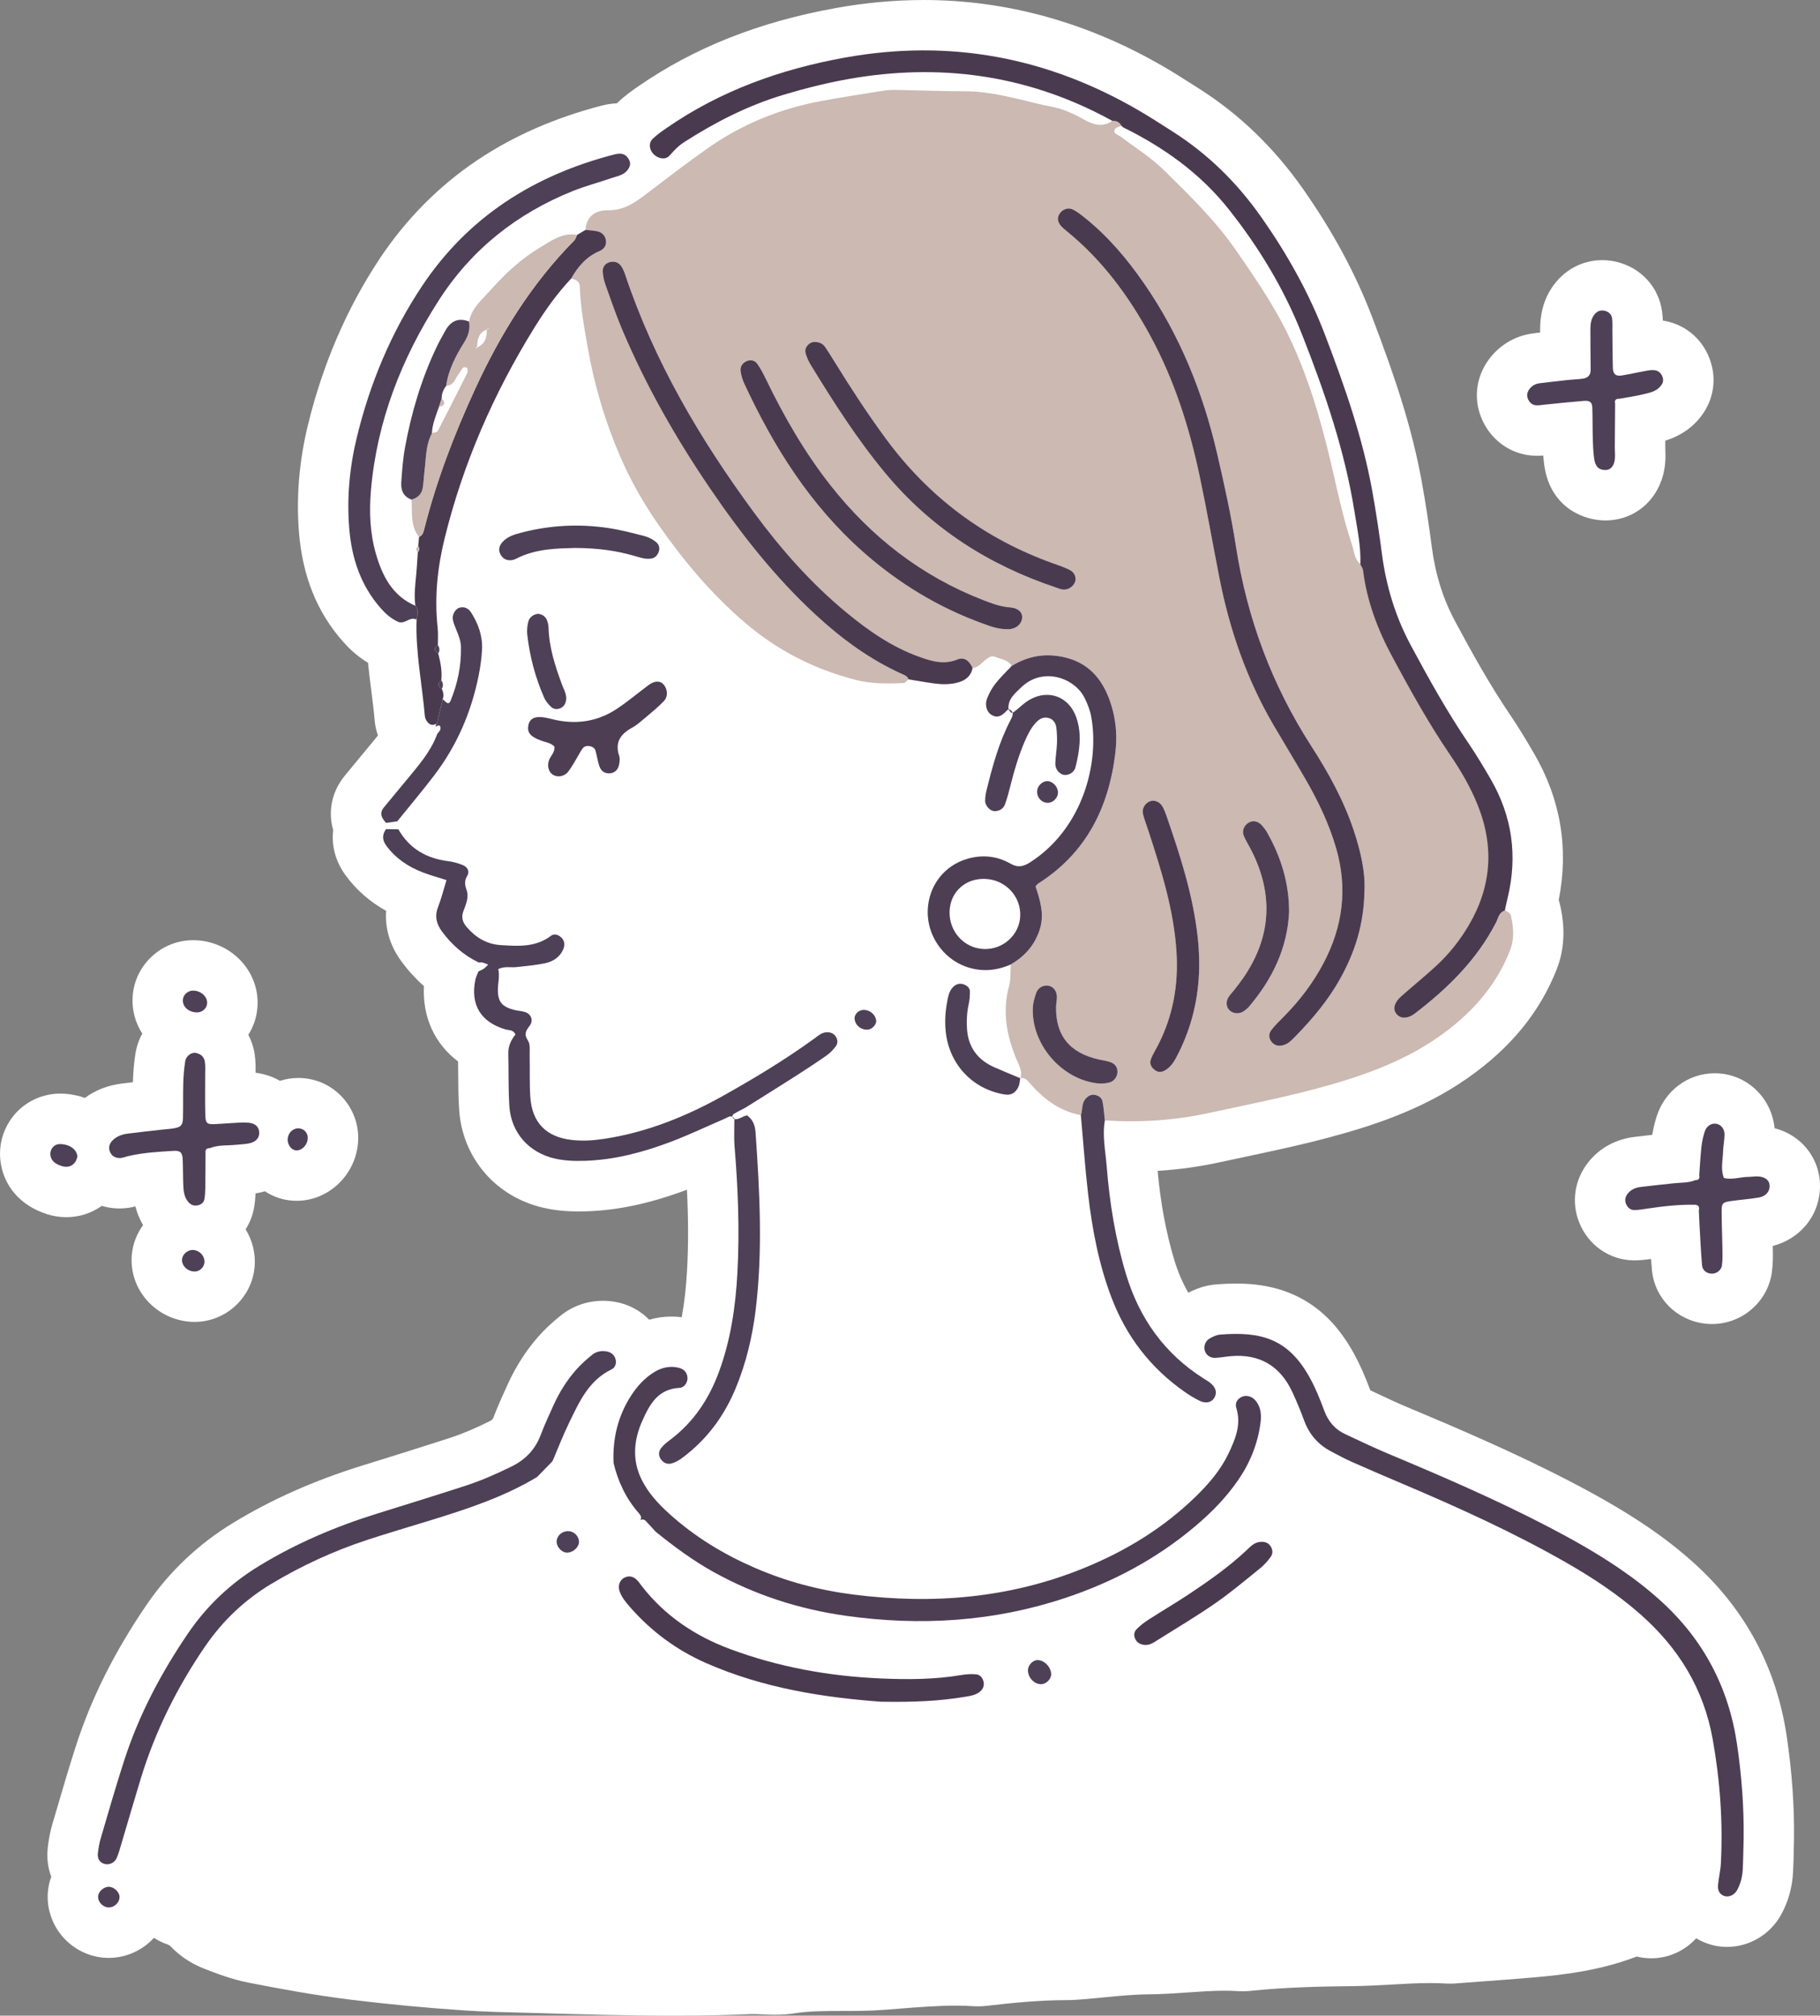 <?xml version="1.0" encoding="UTF-8"?><svg id="_レイヤー_2" xmlns="http://www.w3.org/2000/svg" viewBox="0 0 267.049 295.736"><rect x="0" y="0" width="267.049" height="295.736" fill="#808080" stroke="none"/><defs><style>.cls-1{fill:#4a3a4f;}.cls-2{fill:#fff;}.cls-3{fill:#4e4056;}.cls-4{fill:#cbb9b2;}.cls-5{fill:#4d3e54;}</style></defs><g id="image"><path class="cls-2" d="M50.33,94.13c.465.528,1.711,1.941,3.669,3.115.138,1.384.31,2.73.474,4.046.197,1.539.382,2.994.503,4.423.067.805.247,1.535.482,2.189-.302.381-.629.776-.956,1.174-.151.18-.298.361-.449.541-.482.591-.99,1.195-1.48,1.786l-.008.013c-.65.78-1.325,1.589-1.992,2.411-1.891,2.327-2.482,5.224-1.681,7.958-.277,2.298.335,4.595,1.782,6.591,1.56,2.151,3.564,3.916,5.987,5.262-.193,2.6.579,5.17,2.281,7.472.981,1.325,2.075,2.52,3.262,3.568-.117,2.226.264,4.356,1.124,6.252.859,1.891,2.184,3.526,3.887,4.809.008.608.012,1.233.017,1.878.008,1.669.017,3.392.138,5.199.235,3.484,1.535,6.688,3.753,9.262,2.214,2.566,5.195,4.335,8.621,5.124,1.589.365,3.22.537,5.14.537.394,0,.801-.008,1.237-.021,4.62-.151,9.291-1.161,14.675-3.166.21,4.252.218,8.038.025,11.665-.138,2.595-.398,4.927-.793,7.04-.499-.063-.998-.096-1.497-.096-1.115,0-2.21.155-3.275.465-1.296-1.337-3.006-2.264-4.939-2.612-.608-.109-1.229-.164-1.841-.164-2.306,0-4.466.759-6.247,2.197-1.308,1.057-2.34,2.025-3.245,3.057-1.774,2.017-3.279,4.352-4.465,6.948l-.084.189c-.683,1.488-1.388,3.031-2.021,4.704-.088.231-.134.356-.608.591-2.239,1.107-4.096,1.883-5.841,2.449-4.063,1.317-8.226,2.612-12.252,3.866l-.558.172c-7.09,2.206-13.296,4.96-18.981,8.428-5.09,3.103-9.363,7.157-12.696,12.046-4.662,6.839-8.029,13.556-10.293,20.524-1.011,3.115-1.933,6.264-2.826,9.312-.222.759-.444,1.522-.671,2.281-.31,1.044-.524,2.134-.675,3.438-.176,1.497,0,2.964.507,4.298-.235.641-.394,1.308-.47,1.983-.277,2.449.507,4.935,2.147,6.822,1.652,1.904,4.033,3.036,6.533,3.103h.239c2.486,0,4.893-1.065,6.595-2.918.004-.004.008-.013.017-.017.62.39,1.291.713,2,.965.205.071.335.147.558.382,1.614,1.694,3.505,2.654,4.813,3.166,1.778.692,3.988,1.556,6.457,2.042,4.403.868,9.639,1.845,15.094,2.516,5.497.675,11.124,1.208,16.725,1.577,2.906.193,5.786.264,8.579.331.881.021,1.765.042,2.654.071,5.887.172,12.558.365,19.199.365,4.18,0,7.971-.075,11.589-.231.084,0,.18-.004.289-.004.356,0,.788.021,1.25.042.579.025,1.233.059,1.929.059,1.036,0,1.971-.067,2.855-.21,2.147-.344,4.516-.348,7.036-.348,1.975,0,4.017-.004,6.159-.168.696-.05,1.392-.109,2.101-.164,2.78-.222,5.652-.449,8.34-.449.948,0,1.815.025,2.658.084.214.013.432.021.646.021.432,0,.859-.025,1.338-.084,3.505-.411,7.623-.83,11.602-.83h.038c.834,0,1.61-.059,2.18-.105,1.136-.088,2.252-.197,3.346-.302,2.243-.218,4.356-.424,6.373-.44,2.059-.017,4.033-.155,5.941-.285,1.866-.13,3.631-.252,5.325-.252.709,0,1.35.021,1.962.063.226.017.457.025.688.025.491,0,.901-.034,1.237-.071,5.187-.532,10.348-.641,14.713-.683,2.034-.017,4.013-.13,5.933-.235,1.983-.113,3.853-.218,5.677-.218.843,0,1.602.021,2.331.067.185.013.373.017.562.017.247,0,.503-.008.784-.029,1.145-.088,2.289-.172,3.438-.256,2.671-.197,5.43-.398,8.176-.637,4.574-.402,9.497-1.027,14.495-2.868l.159-.059c.101-.038.222-.084.344-.126.7.172,1.413.256,2.13.256,2.583,0,4.931-1.115,6.604-2.939.449.273.927.507,1.434.7.989.377,2.025.566,3.09.566,3.258,0,6.285-1.79,7.899-4.671,1.069-1.912,1.673-4.038,1.786-6.323.059-1.153.084-2.277.105-3.367.008-.436.017-.876.029-1.312v-.096c.063-4.834-.277-9.727-1.04-14.964-1.48-10.151-6.067-18.755-13.631-25.581-2.084-1.883-4.407-3.69-6.893-5.379-3.12-2.113-6.616-4.168-11.006-6.457-8.214-4.285-16.839-7.967-24.281-11.086-1.363-.57-2.73-1.212-4.176-1.891-.377-.176-.755-.356-1.136-.532-.797-2.134-1.535-3.795-2.373-5.329-1.929-3.53-4.26-6.08-7.124-7.79-2.868-1.715-6.21-2.549-10.206-2.549-.927,0-1.895.042-2.96.13-1.686.138-3.065.713-4.042,1.216-.851-1.455-1.543-3.069-2.084-4.881-1.182-3.941-1.979-8.201-2.423-12.994,3.107-.197,6.176-.62,9.161-1.275,1.296-.281,2.654-.57,3.858-.826,3.853-.818,7.837-1.664,11.79-2.713,6.432-1.702,13.912-4.075,20.625-8.763,6.331-4.424,10.633-9.665,13.14-16.033,1.631-4.134.78-8.042.499-9.325-.059-.273-.134-.545-.218-.809,1.493-7.551.285-14.763-3.597-21.455-1.053-1.807-2.201-3.744-3.497-5.652-3.006-4.424-5.673-9.233-8.105-13.765-1.778-3.317-2.897-6.881-3.421-10.901-.449-3.442-.931-6.583-1.476-9.593-1.447-7.996-3.95-15.417-7.258-24.101-2.449-6.428-5.778-12.595-10.168-18.86-4.218-6.017-9.333-10.956-15.212-14.684-.294-.189-.906-.579-.906-.579-1.363-.868-2.771-1.765-4.256-2.633-11.178-6.516-23.048-9.82-35.287-9.82-4.218,0-8.549.394-12.872,1.174-11.296,2.038-20.801,5.811-29.061,11.53-.797.553-1.887,1.308-2.943,2.323-.046.042-.088.084-.13.13-.738.029-1.48.143-2.218.331-6.83,1.765-12.973,4.457-18.256,8-5.648,3.786-10.465,8.646-14.315,14.432-4.801,7.22-8.348,15.426-10.537,24.386-1.296,5.304-1.744,10.608-1.329,15.765.52,6.461,2.629,11.715,6.457,16.059h.004Z"/><path class="cls-2" d="M224.687,66.83c.289.025.587.042.885.042.315,0,.608-.017.868-.038.038.457.084.927.151,1.409.776,5.686,5.057,7.916,8.491,8.101.159.008.319.013.474.013,4.746,0,8.445-3.618,8.788-8.604.05-.725.025-1.358.008-1.782,0-.101-.008-.252-.008-.302,0-.34,0-.679.004-1.019,1.442-.449,3.363-1.308,4.964-3.212,1.841-2.184,2.528-4.985,1.883-7.673-.792-3.296-3.174-5.748-6.381-6.566-.273-.071-.549-.126-.83-.172-.013-.403-.042-.847-.109-1.325-.474-3.551-3.078-6.407-6.629-7.275-.709-.172-1.434-.26-2.147-.26-2.99,0-5.686,1.476-7.401,4.046-1.715,2.57-1.715,5.258-1.715,6.268v.306c-.348.042-.692.084-1.027.126-2.382.302-4.545,1.48-6.101,3.321-2.168,2.57-2.742,5.924-1.539,8.977,1.249,3.166,4.08,5.321,7.375,5.623l-.004-.004Z"/><path class="cls-2" d="M243.06,163.87c-.273.876-.482,1.757-.625,2.633-.822.092-1.648.189-2.478.285-2.843.331-5.228,1.618-6.897,3.719-2.013,2.537-2.524,5.815-1.371,8.78,1.316,3.375,4.453,5.585,7.987,5.631h.155c.956,0,1.786-.113,2.428-.21.038.512.075,1.027.122,1.547.36,4.159,3.547,7.421,7.744,7.937.352.042.713.067,1.069.067,4.444,0,8.226-3.287,8.801-7.652.172-1.296.151-2.453.134-3.379,0,0-.004-.369-.008-.424,1.916-.495,3.618-1.551,4.851-3.023,1.421-1.694,2.155-3.866,2.071-6.105-.096-2.658-1.375-5.086-3.51-6.658-.931-.688-1.996-1.191-3.145-1.488-.398-4.088-3.493-7.426-7.593-7.983-.394-.055-.801-.08-1.199-.08-3.92,0-7.35,2.574-8.541,6.407l.004-.004Z"/><path class="cls-2" d="M6.833,178.126c.952.302,1.929.457,2.893.457,1.912,0,3.711-.587,5.203-1.66.746.222,1.53.352,2.34.377.096,0,.189.004.285.004.935,0,1.74-.155,2.315-.302.214.843.562,1.79,1.124,2.742-.91,1.254-1.493,2.73-1.644,4.289-.235,2.449.541,4.834,2.18,6.717,1.669,1.916,4.092,3.082,6.65,3.191.126.004.252.008.373.008h0c4.579,0,8.449-3.577,8.813-8.143.151-1.908-.327-3.815-1.329-5.442.616-.952,1.044-2.029,1.245-3.195.113-.658.18-1.329.214-2.08.138-.021.281-.046.428-.075.323-.063.637-.138.943-.231.91.6,1.929,1.023,3.002,1.233.545.109,1.103.163,1.665.163,4.646,0,8.6-3.732,8.998-8.495.403-4.822-3.182-9.082-7.987-9.493-.252-.021-.512-.033-.763-.033-.931,0-1.841.143-2.709.419-1.065-.616-2.277-1.019-3.572-1.187v-.088c.008-.629.025-1.572-.134-2.65-.151-1.002-.47-1.958-.927-2.83.784-1.237,1.258-2.667,1.346-4.189.143-2.478-.734-4.855-2.47-6.696-1.795-1.904-4.34-2.994-6.977-2.994h-.075c-4.621.034-8.486,3.652-8.797,8.235-.134,1.958.365,3.853,1.413,5.472-.503.91-.847,1.908-1.011,2.96-.201,1.296-.323,2.679-.365,4.117v.05c-.549.063-1.103.13-1.656.201-2.038.26-3.87.977-5.392,2.105-.394-.143-.797-.26-1.207-.352-.843-.189-1.623-.281-2.39-.281-3.015,0-5.786,1.493-7.417,3.996-1.086,1.665-1.585,3.656-1.405,5.61.348,3.803,2.893,6.818,6.809,8.059l-.012.008Z"/><path class="cls-4" d="M220.808,133.589c.432.134.809.39.906.826.369,1.69.507,3.371-.155,5.044-2.117,5.375-5.832,9.426-10.495,12.683-5.539,3.866-11.849,5.975-18.281,7.677-5.061,1.342-10.214,2.344-15.333,3.463-5.052,1.103-10.168,1.438-15.329,1.103-.109-.931-.159-1.874-.344-2.792-.109-.537-.579-.868-1.132-.964-.574-.101-1.01.184-1.367.595-.6.688-.407,1.606-.671,2.39-3.044-.562-5.379-2.293-7.375-4.545-.432-.486-.771-1.011-1.526-.897l.021.025c.34-1.015-.193-1.849-.558-2.725-1.455-3.493-2.138-7.048-1.107-10.818.273-.998.176-2.101.252-3.153,2.008-1.178,3.463-2.763,4.226-5.044.772-2.302.063-4.411-.587-6.415.21-.239.264-.34.352-.394,7.099-4.474,10.415-11.203,11.367-19.279.331-2.805-.017-5.61-1.078-8.235-1.342-3.312-3.694-5.384-7.413-5.891-2.499-.344-4.663.205-6.742,1.463-.549-.931-1.585-.989-2.449-1.342-.419-.172-.822.033-1.182.289-.679.486-1.174,1.254-2.096,1.359-.449-.969-1.132-1.694-2.256-1.241-1.979.797-3.811.231-5.631-.423-3.992-1.438-7.417-3.832-10.658-6.512-5.161-4.264-9.556-9.254-13.514-14.625-7.929-10.767-14.658-22.193-18.927-34.952-.134-.403-.306-.805-.537-1.157-.39-.608-1.011-.809-1.681-.646-.7.172-1.103.7-1.057,1.417.042.633.168,1.279.377,1.874.793,2.222,1.556,4.457,2.474,6.629,3.484,8.231,7.891,15.962,12.918,23.338,4.545,6.662,9.505,12.994,15.459,18.486,3.807,3.514,7.937,6.558,12.688,8.696.394.176.797.31.935.78-.247.189-.486.533-.738.541-2.356.101-4.709.13-7.027-.47-6.122-1.585-11.568-4.365-16.39-8.528-4.839-4.172-8.876-8.989-12.503-14.193-2.214-3.178-4.122-6.528-5.656-10.084-2.218-5.136-3.795-10.47-4.755-15.979-.516-2.948-1.061-5.899-1.153-8.906-.025-.813-.616-1.044-1.279-1.182.99-1.765,2.247-3.245,4.18-4.05.612-.256,1.019-.78.935-1.484-.097-.826-.629-1.304-1.438-1.442-.516-.088-1.036-.117-1.555-.176.08-2.076,1.623-2.897,3.229-2.872,2.243.034,3.824-.981,5.451-2.218,3.061-2.331,6.109-4.688,9.258-6.897,5.061-3.556,10.688-5.828,16.771-6.939,3.044-.553,6.101-1.04,9.157-1.514.734-.113,1.497-.096,2.243-.08,3.212.059,6.428.185,9.639.189,2.595,0,5.103.528,7.602,1.099,1.66.377,3.287.851,4.973,1.153,1.673.302,3.241,1.019,4.755,1.87,1.3.734,2.746,1.271,4.206.218.587,0,1.082.164,1.35.742-.428.21-1.103.247-1.015.885.034.26.57.453.881.679,2.126,1.618,4.444,3.04,6.331,4.901,3.736,3.69,7.535,7.35,10.549,11.702,2.683,3.878,5.359,7.753,7.468,11.996,3.124,6.289,5.044,12.973,6.629,19.765.901,3.857,1.711,7.74,2.973,11.501.331.99.352,2.143,1.258,2.893.134.285.356.562.394.864.566,4.532,2.143,8.709,4.298,12.713,2.646,4.914,5.337,9.79,8.491,14.403,1.577,2.306,2.977,4.713,4.025,7.317,2.449,6.076,2.042,11.95-1.266,17.602-1.308,2.235-2.906,4.256-4.809,6.008-1.656,1.522-3.405,2.944-5.09,4.432-1.023.901-1.291,1.795-.83,2.499.553.851,1.677.918,2.826.042,4.809-3.685,9.073-7.862,11.883-13.337.323-.633.415-1.48,1.279-1.736l-.021-.013ZM200.208,130.789c.163-2.721-.533-5.849-1.56-8.931-1.472-4.419-3.707-8.47-6.21-12.352-5.794-8.99-9.434-18.746-11.078-29.312-.709-4.558-1.707-9.073-2.746-13.572-2.075-8.973-5.467-17.405-10.73-25.023-2.516-3.644-5.354-6.994-8.839-9.757-.503-.398-1.019-.792-1.581-1.09-.688-.369-1.535-.08-1.971.579-.415.629-.298,1.233.155,1.769.277.323.612.6.943.868,5.162,4.214,9.019,9.455,12.185,15.27,3.522,6.478,5.732,13.417,7.249,20.591,1.044,4.935,1.912,9.908,2.885,14.86,1.501,7.648,4,14.931,7.95,21.677,1.572,2.688,3.199,5.346,4.755,8.046,1.828,3.17,3.396,6.453,4.428,9.992,1.715,5.883,1.01,11.472-1.807,16.843-1.56,2.973-3.572,5.614-5.941,7.987-.604.608-1.22,1.212-1.744,1.887-.432.558-.415,1.203.067,1.774.478.562,1.086.629,1.753.428.755-.226,1.262-.814,1.782-1.346,2.482-2.549,4.759-5.266,6.495-8.386,2.117-3.803,3.467-7.849,3.564-12.805l-.004.004ZM147.835,92.306c-.029,0,.08.008.184,0,1.078-.038,1.908-.772,1.958-1.728.042-.751-.579-1.379-1.753-1.467-1.426-.105-2.721-.591-4.013-1.094-9.023-3.509-16.386-9.241-22.344-16.809-3.799-4.822-6.843-10.113-9.51-15.635-.369-.767-.767-1.535-1.262-2.222-.314-.44-.885-.625-1.442-.415-.662.252-1.078.776-.994,1.484.075.621.264,1.258.528,1.828,4.323,9.325,9.715,17.904,17.505,24.772,5.199,4.587,11.04,8.126,17.572,10.482,1.103.398,2.218.826,3.564.797l.004.008ZM119.626,50.176c-.818-.063-1.652.792-1.421,1.635.168.608.436,1.212.767,1.748,3.359,5.488,6.818,10.901,10.935,15.87,6.692,8.071,15.149,13.48,25.031,16.776.306.101.604.231.918.285.742.13,1.51-.293,1.849-.989.31-.642.017-1.501-.759-1.883-.763-.377-1.581-.658-2.386-.943-10.084-3.602-18.281-9.727-24.616-18.365-2.667-3.635-5.128-7.396-7.488-11.233-.449-.729-.906-1.455-1.384-2.164-.319-.465-.788-.709-1.442-.734l-.004-.004ZM175.957,142.067c.017-1.505-.05-2.994-.21-4.495-.675-6.243-2.608-12.151-4.646-18.038-.138-.403-.306-.805-.516-1.174-.419-.742-1.233-1.061-1.899-.78-.7.298-1.157,1.061-.977,1.836.197.83.516,1.631.784,2.449,1.903,5.815,3.748,11.639,4.134,17.815.302,4.822-.516,9.4-2.734,13.707-.344.667-.755,1.304-1.019,2-.26.679.054,1.254.637,1.656.507.348,1.027.256,1.505-.042.964-.591,1.447-1.577,1.925-2.533,1.95-3.899,2.918-8.05,3.015-12.407v.004ZM189.143,133.896c.025-4.294-1.174-8.13-3.216-11.732-.21-.369-.47-.717-.751-1.04-.583-.667-1.367-.809-2.004-.403-.667.428-.985,1.216-.667,1.945.34.78.805,1.505,1.187,2.273,3.187,6.415,2.809,12.595-1.254,18.516-.423.616-.889,1.203-1.346,1.799-.26.34-.566.646-.805.998-.47.704-.386,1.556.172,2.038.558.482,1.43.511,2.075.05.26-.184.516-.39.721-.633,3.421-4.025,5.627-8.562,5.883-13.811h.004ZM154.955,147.581c.046-.499.126-.923.117-1.35-.008-.859-.541-1.509-1.262-1.61-.755-.109-1.501.281-1.774,1.061-.243.7-.461,1.438-.495,2.172-.247,5.367,4.26,10.57,9.597,11.107.52.05,1.069,0,1.581-.117.759-.172,1.275-.918,1.241-1.665-.033-.738-.478-1.174-1.136-1.379-.507-.159-1.04-.231-1.564-.348-4.352-.96-6.419-3.564-6.31-7.874l.004.004Z"/><path class="cls-1" d="M164.544,18.465c-.268-.579-.763-.746-1.35-.742-11.728-6.457-24.218-8.423-37.388-6.348-3.715.587-7.363,1.489-10.969,2.574-5.187,1.568-9.946,4.013-14.486,6.927-.83.532-1.463,1.224-2.109,1.954-.57.646-1.61.49-2.31-.18-.683-.663-.801-1.669-.147-2.298.612-.591,1.325-1.086,2.029-1.572,7.916-5.484,16.746-8.633,26.164-10.331,15.346-2.767,29.694-.071,43.119,7.757,1.669.973,3.292,2.029,4.922,3.065,5.245,3.329,9.556,7.598,13.12,12.688,3.782,5.396,6.964,11.09,9.312,17.249,2.834,7.434,5.472,14.927,6.893,22.784.553,3.061,1.019,6.143,1.421,9.233.616,4.738,1.975,9.224,4.235,13.442,2.642,4.927,5.359,9.803,8.507,14.432,1.145,1.685,2.193,3.442,3.216,5.208,3.17,5.459,3.975,11.275,2.499,17.409-.151.625-.281,1.258-.419,1.887-.864.256-.952,1.103-1.279,1.736-2.813,5.476-7.078,9.652-11.883,13.338-1.145.876-2.268.813-2.826-.042-.461-.709-.189-1.597.83-2.499,1.686-1.488,3.438-2.91,5.09-4.432,1.904-1.753,3.501-3.774,4.809-6.008,3.308-5.656,3.715-11.526,1.266-17.602-1.048-2.604-2.449-5.01-4.025-7.317-3.149-4.612-5.845-9.493-8.491-14.403-2.159-4.008-3.736-8.18-4.298-12.713-.038-.298-.26-.574-.394-.864.105-2.595-.444-5.12-.847-7.656-1.434-9.048-4.394-17.648-7.74-26.143-2.621-6.646-6.277-12.671-10.688-18.247-4.197-5.308-9.577-9.141-15.606-12.105l-.189-.168.008-.013Z"/><path class="cls-5" d="M90.024,214.621c-.147-3.53.629-6.822,2.549-9.816.881-1.371,1.95-2.566,3.338-3.442,1.136-.717,2.369-1.011,3.694-.684.671.168,1.132.587,1.254,1.3.122.73-.365,1.606-1.187,1.648-3.136.168-4.356,2.432-5.421,4.822-1.279,2.872-1.53,5.811-.067,8.713.981,1.945,2.449,3.518,4.055,4.964,3.702,3.346,7.908,5.899,12.47,7.883,4.658,2.029,9.53,3.312,14.566,3.95,11.606,1.463,22.943.537,33.857-3.929,6.122-2.507,11.686-5.908,16.428-10.566,1.849-1.816,3.53-3.774,4.658-6.126,1.023-2.134,1.962-4.298,1.182-6.78-.21-.671.117-1.279.771-1.602.667-.331,1.522-.096,2.033.507.834.985.91,2.143.746,3.346-.411,3.036-1.526,5.803-3.258,8.323-1.778,2.591-3.958,4.805-6.348,6.822-5.66,4.772-12.084,8.185-19.078,10.507-10.491,3.484-21.233,4.138-32.147,2.604-6.881-.969-13.371-3.065-19.455-6.445-3.019-1.677-5.769-3.723-8.449-5.883-.482-.524-.956-1.057-1.451-1.577-.222-.235-.503-.302-.801-.122l-.017.029c.285-.453.029-.788-.252-1.107-1.866-2.13-3.019-4.616-3.677-7.346l.004.004Z"/><path class="cls-5" d="M255.844,269.766c-.042,1.501-.055,3.006-.13,4.507-.055,1.082-.319,2.126-.851,3.077-.398.713-1.237,1.065-1.908.809-.709-.268-.931-.889-.872-1.551.088-1.065.365-2.118.419-3.187.319-6.138-.122-12.227-1.203-18.277-1.321-7.388-5.027-13.388-10.608-18.302-3.321-2.922-6.985-5.35-10.814-7.543-7.744-4.432-15.857-8.109-24.059-11.589-2.47-1.048-4.935-2.101-7.388-3.191-1.078-.478-2.122-1.036-3.161-1.589-1.878-1.002-3.174-2.499-3.912-4.512-.516-1.409-1.094-2.801-1.723-4.159-1.782-3.845-4.793-5.648-9.048-5.287-.746.063-1.488.214-2.235.247-.688.029-1.245-.268-1.535-.939-.281-.658.013-1.543.713-1.925.461-.252.981-.503,1.488-.545,6.004-.486,10.034.583,13.203,6.386.822,1.501,1.472,3.103,2.063,4.713.587,1.61,1.564,2.792,3.107,3.505,2.046.948,4.071,1.937,6.147,2.809,8.021,3.359,16,6.797,23.715,10.822,3.526,1.836,6.981,3.786,10.273,6.021,2.134,1.447,4.172,3.019,6.092,4.751,6.31,5.694,10.042,12.767,11.266,21.157.667,4.575,1.023,9.174.96,13.799v-.008Z"/><path class="cls-3" d="M58.46,121.686c1.614,2.83,4.113,4.26,7.291,4.663.734.092,1.472.298,2.159.574.671.273,1.04.927.658,1.56-.436.734-.386,1.312-.113,2.071.382,1.069-.075,2.113-.457,3.115-.344.906-.138,1.627.491,2.356,1.325,1.539,2.939,2.507,4.973,2.637,2.57.168,5.149.344,7.396-1.371.453-.344,1.052-.164,1.472.231.528.49.595,1.107.31,1.765-.52,1.195-1.539,1.807-2.721,2.05-1.359.281-2.755.398-4.138.553-.843.096-1.719-.168-2.671.289.239.99-.05,2.013-.055,3.044-.004,1.765.595,2.47,2.352,2.939.516.138,1.065.159,1.577.306.914.264,1.35,1.208.734,2.029-.583.771-.872,1.245-.247,2.18.365.541.231,1.442.247,2.184.046,2.038-.042,4.084.096,6.113.256,3.732,2.335,5.849,6.071,6.277,1.602.185,3.208.08,4.809-.168,6.239-.956,11.992-3.283,17.451-6.335,4.587-2.566,9.086-5.291,13.35-8.377.516-.373.985-.834,1.673-.906.574-.059,1.086.088,1.421.549.34.465.386,1.048.042,1.505-.382.503-.843.985-1.359,1.346-1.493,1.044-3.019,2.046-4.553,3.027-2.44,1.56-4.901,3.086-7.35,4.629-.562.298-1.136.574-1.677.901-.336.206-.256.486-.008.738l.063-.075c-.482-.595-.952-.143-1.396.046-2.658,1.136-5.27,2.394-7.975,3.413-4.025,1.514-8.159,2.625-12.503,2.767-1.509.05-3.002.008-4.478-.331-3.786-.872-6.394-3.782-6.654-7.677-.172-2.562-.084-5.145-.159-7.715-.034-1.124.44-2.042,1.057-2.813-.365-.746-.969-.6-1.442-.734-3.648-1.061-5.212-3.623-4.44-7.321.088-.415.302-.801.453-1.199.268-.134.553-.239.793-.407.235-.163.423-.39.629-.591-.268-.101-.533-.226-.805-.298-.189-.046-.394-.013-.595-.017-2.176-1.044-3.929-2.587-5.363-4.52-.826-1.115-1.12-2.247-.591-3.61.495-1.275.826-2.616,1.237-3.954-1.262-.407-2.407-.713-3.501-1.136-2.138-.83-3.996-2.075-5.367-3.962-.574-.792-.574-1.585-.008-2.377.604.008,1.208.017,1.811.025l.012.008Z"/><path class="cls-3" d="M78.829,216.688c-4.826,2.91-10.122,4.658-15.459,6.306-3.178.981-6.373,1.912-9.535,2.952-4.91,1.618-9.581,3.769-14.021,6.432-3.933,2.361-7.157,5.43-9.748,9.22-4.092,5.983-7.283,12.394-9.405,19.329-.973,3.182-1.891,6.382-2.843,9.568-.214.717-.407,1.447-.709,2.13-.323.734-1.178,1.073-1.878.813-.709-.26-.952-.851-.868-1.539.088-.742.214-1.493.423-2.21,1.124-3.807,2.214-7.631,3.438-11.405,2.168-6.688,5.413-12.843,9.367-18.641,2.767-4.063,6.247-7.342,10.436-9.899,5.442-3.321,11.249-5.79,17.325-7.677,4.302-1.337,8.608-2.675,12.893-4.063,2.348-.763,4.608-1.757,6.83-2.851,2.025-.998,3.451-2.482,4.256-4.608.57-1.505,1.245-2.969,1.912-4.432.851-1.866,1.933-3.602,3.287-5.136.704-.801,1.514-1.522,2.344-2.193.595-.482,1.346-.65,2.13-.507.7.126,1.182.541,1.333,1.22.126.558-.084,1.166-.574,1.4-3.38,1.614-4.776,4.797-6.273,7.878-.889,1.832-1.618,3.74-2.423,5.61-.746.767-1.493,1.53-2.243,2.298l.004.004Z"/><path class="cls-5" d="M148.435,97.711c2.08-1.258,4.243-1.807,6.742-1.463,3.719.507,6.071,2.579,7.413,5.891,1.065,2.625,1.409,5.43,1.078,8.235-.952,8.075-4.273,14.801-11.367,19.279-.084.055-.143.155-.352.394.65,2.004,1.359,4.113.587,6.415-.763,2.281-2.218,3.866-4.226,5.044-2.155.943-4.34,1.12-6.591.315-3.379-1.208-5.707-4.604-5.593-8.235.113-3.619,2.423-6.633,5.891-7.606,2.168-.608,4.302-.386,6.239.725,1.115.641,1.925.436,2.918-.201,7.728-4.977,10.18-14.587,8.935-21.392-.172-.935-.545-1.857-.968-2.717-1.468-2.964-6.168-4.621-9.329-1.518-.901.885-1.987,1.711-1.824,3.224l.017-.059c-.084.063-.18.113-.252.189-.6.637-1.237,1.208-2.185.704-.78-.415-1.124-1.468-.713-2.503.302-.772.725-1.522,1.237-2.172.713-.902,1.556-1.702,2.344-2.545v-.004ZM144.615,128.952c-2.939-.134-5.182,1.883-5.283,4.755-.105,2.952,2.134,5.421,5.015,5.53,2.822.109,5.22-2.05,5.35-4.813.134-2.885-2.138-5.333-5.082-5.468v-.004Z"/><path class="cls-1" d="M133.298,99.673c-.138-.47-.541-.604-.935-.78-4.751-2.138-8.881-5.182-12.688-8.696-5.95-5.493-10.914-11.82-15.459-18.486-5.027-7.375-9.434-15.107-12.918-23.338-.918-2.168-1.681-4.407-2.474-6.629-.214-.595-.34-1.241-.377-1.874-.046-.713.356-1.245,1.057-1.417.671-.164,1.291.038,1.681.646.226.356.403.759.537,1.157,4.264,12.755,10.998,24.184,18.927,34.952,3.954,5.371,8.352,10.361,13.514,14.625,3.241,2.679,6.667,5.069,10.658,6.511,1.82.658,3.652,1.224,5.631.424,1.124-.453,1.807.268,2.256,1.241-.239,1.182-1.002,1.803-2.13,2.117-1.161.323-2.323.302-3.488.151-1.266-.168-2.528-.402-3.79-.608v.004Z"/><path class="cls-3" d="M61.131,90.893c-.105-.029-.206-.067-.31-.088-.86-.189-1.488.834-2.436.411-1.015-.457-1.799-1.161-2.512-1.967-2.96-3.358-4.281-7.379-4.633-11.761-.365-4.533.063-9.015,1.141-13.417,1.925-7.878,5.01-15.279,9.509-22.046,6.813-10.247,16.503-16.331,28.264-19.367.306-.08.637-.122.952-.101.591.042.964.428,1.216.927.273.545.092,1.036-.256,1.484-.57.734-1.463.864-2.26,1.136-1.924.662-3.908,1.182-5.79,1.937-8.197,3.3-14.843,8.562-19.631,16.021-5.468,8.52-9.082,17.732-9.958,27.899-.268,3.12-.147,6.235.721,9.258.943,3.279,2.419,6.205,5.799,7.66.537.629.298,1.329.18,2.017l.004-.004Z"/><path class="cls-1" d="M61.131,90.893c.117-.688.352-1.388-.18-2.017-.226-1.577-.013-3.14.134-4.704.096-1.044.147-2.088.218-3.132.252-.294.277-.6.059-.918.042-.449.084-.897.126-1.342.566-.247.658-.776.792-1.296,1.799-7.065,4.398-13.832,7.447-20.444,3.694-8.021,8.273-15.438,14.524-21.748.206-.21.281-.545.419-.822.419-.247.839-.499,1.254-.746.52.059,1.04.088,1.555.176.809.138,1.342.616,1.438,1.442.084.709-.323,1.228-.935,1.484-1.933.809-3.187,2.289-4.18,4.05-2.067,2.197-3.807,4.641-5.388,7.195-5.975,9.635-10.461,19.912-13.178,30.935-1.057,4.298-1.501,8.658-1.019,13.086.092.847.025,1.707.033,2.562-.621.44-.541.851.059,1.233.331,1.296.587,2.595.444,3.941-.595.453-.503.864.08,1.237.222.499.327,1.006.113,1.535-.281,1.178-.562,2.356-.839,3.535-.52.344-1.002.277-1.379-.197-.189-.239-.361-.558-.386-.851-.403-4.734-1.392-9.417-1.212-14.197v.004Z"/><path class="cls-3" d="M109.625,163.648c.847.616,1.166,1.455,1.237,2.491.604,8.679,1.078,17.359.017,26.038-.486,3.958-1.4,7.811-2.931,11.501-1.547,3.732-3.807,6.952-6.952,9.522-.746.612-1.493,1.237-2.449,1.509-.566.159-1.061-.013-1.447-.449-.491-.553-.528-1.216-.117-1.769.373-.503.901-.906,1.409-1.287,3.354-2.541,5.585-5.878,7.048-9.786,1.786-4.78,2.499-9.765,2.767-14.813.323-6.117.084-12.231-.419-18.331-.113-1.384-.029-2.78-.034-4.172l-.063.075c.738.172,1.262-.457,1.937-.524l-.004-.004Z"/><path class="cls-3" d="M158.603,163.619c.268-.784.075-1.702.671-2.39.356-.411.797-.696,1.367-.595.553.096,1.023.428,1.132.964.185.918.239,1.862.344,2.792-.394,2.26.092,4.49.268,6.725.424,5.35,1.275,10.633,2.822,15.786,1.954,6.512,5.656,11.723,11.447,15.38.273.172.553.331.809.524.893.667,1.157,1.438.767,2.189-.394.759-1.258,1.002-2.222.524-.763-.377-1.501-.826-2.201-1.317-4.973-3.484-8.52-8.088-10.688-13.748-1.891-4.939-2.864-10.092-3.467-15.317-.44-3.828-.709-7.677-1.057-11.518h.008Z"/><path class="cls-4" d="M84.665,34.466c-.138.277-.214.616-.419.822-6.252,6.306-10.83,13.727-14.524,21.748-3.048,6.612-5.648,13.384-7.447,20.444-.134.52-.222,1.048-.792,1.296-1.321-1.635-.964-3.606-1.094-5.484.893-.239,1.484-.801,1.639-1.715.138-.826.159-1.669.264-2.503.231-1.866.155-3.795,1.09-5.518.293-.101.746-.117.851-.319,1.463-2.801,2.885-5.623,4.298-8.449.088-.176.076-.411.071-.62,0-.092-.088-.252-.151-.256-.176-.021-.461-.05-.528.046-.428.595-.83,1.212-1.191,1.849-.289.507-.696.763-1.262.805.327-2.373,1.426-4.449,2.667-6.428.608-.969.872-1.912.692-3.011.377-2.025,1.971-3.27,3.212-4.671,2.126-2.398,4.503-4.591,7.287-6.247,1.635-.973,3.233-2.172,5.337-1.79h0ZM71.424,48.348c-1.149.444-1.392,1.405-1.413,2.491-.088.117-.176.239-.264.356.122-.088.239-.172.36-.26,1.094-.537,1.371-1.48,1.312-2.6.08-.029.168-.042.231-.092.038-.029.038-.109.055-.168l-.273.268-.008.004Z"/><path class="cls-3" d="M30.158,169.191c-.013,1.715-.013,3.434-.038,5.149-.008.532-.038,1.065-.126,1.589-.075.449-.403.751-.839.881-.558.168-1.073.042-1.463-.386-.616-.671-.755-1.53-.793-2.394-.055-1.287-.038-2.579-.088-3.866-.042-1.061-.348-1.375-1.342-1.312-2.252.138-4.503.256-6.709.784-.411.101-.83.285-1.241.273-.683-.021-1.229-.377-1.438-1.069-.164-.549-.008-1.057.39-1.476.625-.654,1.43-.939,2.298-1.048,1.702-.214,3.413-.398,5.115-.591.533-.059,1.073-.084,1.602-.176,1.031-.172,1.329-.457,1.358-1.451.046-1.719-.004-3.438.046-5.153.029-1.069.117-2.143.281-3.203.126-.822.918-1.396,1.597-1.254.679.143,1.182.57,1.287,1.266.096.629.05,1.279.05,1.92.004,1.933-.034,3.866.017,5.799.034,1.379.218,1.518,1.497,1.451,1.178-.063,2.356-.155,3.539-.218.428-.025.859-.025,1.287.013.952.084,1.493.541,1.577,1.296.101.885-.423,1.535-1.501,1.744-.629.122-1.279.143-1.92.206-1.275.126-2.587-.008-3.815.486-.507,0-.704.256-.621.746l-.008-.004Z"/><path class="cls-3" d="M236.988,59.199c-.017,2.147-.034,4.289-.046,6.436,0,.537.055,1.073.017,1.606-.08,1.132-.65,1.765-1.497,1.719-.91-.046-1.392-.52-1.556-1.715-.13-.952-.168-1.924-.197-2.889-.042-1.501-.017-3.006-.067-4.507-.025-.834-.348-1.103-1.258-1.032-1.92.155-3.841.365-5.761.553-.423.042-.855.134-1.27.092-.583-.055-.973-.461-1.174-.977-.21-.537-.055-1.061.31-1.493.356-.424.83-.688,1.379-.755,1.384-.176,2.767-.335,4.151-.482.746-.08,1.501-.101,2.243-.201.717-.101,1.145-.512,1.136-1.287-.017-1.933-.038-3.862-.038-5.794,0-.751.034-1.505.474-2.168.394-.591.935-.876,1.644-.704.553.134.981.503,1.057,1.073.084.629.042,1.279.05,1.92.021,1.824.013,3.648.076,5.472.029.818.465,1.161,1.266,1.031,1.266-.205,2.52-.499,3.786-.721.411-.071.864-.122,1.258-.021.541.138.889.566,1.023,1.128.109.461-.067.855-.348,1.187-.667.792-1.656.968-2.583,1.191-1.145.272-2.31.44-3.472.65-.486-.029-.704.185-.612.679l.008.008Z"/><path class="cls-3" d="M249.328,172.424c.105-1.388.176-2.784.327-4.168.08-.742.243-1.484.465-2.193.264-.847.956-1.291,1.677-1.191.713.096,1.27.763,1.245,1.623-.025.855-.193,1.707-.222,2.562-.046,1.262-.369,2.545.134,3.782,1.258.294,2.403-.159,3.572-.168.428,0,.855-.075,1.283-.071,1.132.013,1.815.528,1.849,1.354.029.839-.524,1.551-1.572,1.74-1.371.243-2.767.327-4.147.528-1.14.168-1.317.327-1.321,1.405-.004,1.824.088,3.644.113,5.468.013.851.042,1.715-.067,2.553-.105.78-.897,1.304-1.644,1.216-.73-.088-1.22-.549-1.279-1.237-.176-2.029-.264-4.063-.382-6.096-.038-.642-.059-1.283-.088-1.925.105-.474,0-.809-.553-.847-2.365-.05-4.709.222-7.04.57-.633.096-1.27.214-1.908.205-.57-.008-.981-.386-1.195-.927-.214-.549-.08-1.048.273-1.493.499-.629,1.195-.885,1.962-.973,1.597-.184,3.195-.369,4.797-.532,1.065-.109,2.151-.046,3.166-.465.495.008.654-.252.558-.709l-.004-.013Z"/><path class="cls-5" d="M81.336,109.51c-.558-.537-1.325-.616-2.013-.876-1.509-.566-1.996-1.17-1.799-2.21.201-1.048,1.01-1.413,2.553-1.128.524.096,1.04.252,1.564.361,3.195.654,6.193.13,8.897-1.677,1.597-1.065,3.078-2.31,4.616-3.463.91-.679,1.748-.679,2.268-.025.537.675.616,1.715-.004,2.365-.805.847-1.723,1.593-2.621,2.352-.654.549-1.3,1.141-2.042,1.551-1.69.931-2.574,2.138-1.899,4.147.13.381.067.86-.017,1.27-.134.671-.533,1.17-1.258,1.271-.721.101-1.317-.247-1.564-.864-.314-.784-.411-1.652-.646-2.47-.193-.675-1.379-.918-1.836-.361-.331.403-.549.901-.83,1.354-.444.721-.839,1.488-1.367,2.147-.591.734-1.652.834-2.306.348-.553-.407-.751-1.237-.491-2.025.226-.696.939-1.203.793-2.059v-.008Z"/><path class="cls-3" d="M64.108,106.134c.281-1.178.562-2.356.839-3.535.377.206.818,1.057,1.17.201,1.027-2.499,1.572-5.12,1.522-7.845-.017-.885-.323-1.677-.654-2.474-.206-.491-.411-.994-.528-1.51-.168-.75.335-1.644.994-1.82.717-.193,1.304.143,1.664.696,1.065,1.66,1.715,3.48,1.614,5.472-.067,1.279-.252,2.566-.503,3.824-1.073,5.342-3.186,10.239-6.49,14.583-1.753,2.306-3.627,4.524-5.447,6.78-.545.076-1.09.147-1.635.222-.637-.667-1.036-1.392-.344-2.243,1.14-1.405,2.31-2.784,3.459-4.18,1.686-2.055,3.447-4.055,4.382-6.608.163-.247.444-.478.474-.738.059-.57-.231-.679-.679-.327-.042-.197.013-.365.163-.499h0Z"/><path class="cls-3" d="M148.003,104.034s-.017.063-.017.059c.193.222.356.654.713.411.608-.415,1.124-.956,1.715-1.4,2.897-2.168,6.356-1.191,7.526,2.201.83,2.411.47,4.872-.138,7.283-.197.78-1.103,1.249-1.757,1.086-.692-.172-1.233-.868-1.199-1.694.038-.96.201-1.92.243-2.88.033-.746,0-1.501-.08-2.243-.067-.662-.369-1.258-1.048-1.484-.809-.272-1.455.084-1.996.684-.73.809-1.195,1.765-1.623,2.755-.889,2.076-1.522,4.231-2.071,6.415-.235.935-.474,1.874-.805,2.776-.239.65-.813,1.002-1.509,1.01-.667.008-1.409-.788-1.405-1.526,0-.528.088-1.065.214-1.577.872-3.539,1.828-7.052,3.535-10.31.289-.553.604-1.199-.302-1.564h.004Z"/><path class="cls-3" d="M84.259,80.398c-2.193.08-5.535.013-8.6,1.61-.185.096-.403.159-.612.18-.704.075-1.249-.197-1.597-.822-.365-.65-.21-1.258.231-1.782.73-.86,1.782-1.166,2.818-1.434,4.201-1.099,8.465-1.321,12.751-.679,1.795.268,3.564.73,5.325,1.187.6.155,1.203.478,1.686.868.407.327.604.872.386,1.451-.201.545-.57.906-1.149.985-.876.122-1.686-.205-2.512-.432-2.486-.692-5.015-1.124-8.725-1.136v.004Z"/><path class="cls-3" d="M63.382,63.56c-.935,1.727-.86,3.656-1.09,5.518-.105.834-.126,1.677-.264,2.503-.155.914-.746,1.472-1.639,1.715-1.212-.423-1.589-1.384-1.51-2.532.122-1.702.239-3.417.545-5.09.922-5.057,2.373-9.958,4.574-14.621.411-.868.88-1.707,1.346-2.541.784-1.405,1.916-1.95,3.48-1.333.18,1.099-.084,2.042-.692,3.011-1.241,1.983-2.34,4.055-2.667,6.428-.419.545-.675,1.149-.654,1.853-.134.407-.264.814-.398,1.216-.44,1.266-.977,2.507-1.04,3.874h.008Z"/><path class="cls-3" d="M149.701,158.172c-.08.419-.08.872-.252,1.249-.444.973-1.111,1.312-2.046,1.157-4.713-.784-8.097-4.394-8.629-9.153-.193-1.736-.033-3.43.336-5.12.142-.65.407-1.241.922-1.656.44-.352,1.002-.407,1.518-.168.39.18.759.499.763.96.008.633-.038,1.283-.176,1.899-.264,1.166-.323,2.335-.256,3.522.155,2.746,1.535,4.629,4.021,5.728,1.262.558,2.545,1.077,3.82,1.61l-.021-.025v-.004Z"/><path class="cls-3" d="M78.904,90.055c.587.05,1.052.323,1.296.822.18.369.277.809.289,1.224.084,2.931.981,5.669,1.987,8.377.26.696.667,1.346.6,2.13-.05.562-.293,1.04-.822,1.283s-1.078.164-1.476-.252c-.365-.377-.729-.805-.935-1.279-1.296-2.956-2.117-6.046-2.478-9.249-.071-.621,0-1.291.155-1.899.168-.667.717-1.036,1.384-1.157h0Z"/><path class="cls-3" d="M155.236,116.382c-.059.73-.751,1.396-1.455,1.409-.994.017-1.761-.906-1.581-1.908.13-.725.893-1.342,1.572-1.275.805.08,1.53.96,1.463,1.774Z"/><path class="cls-3" d="M11.365,169.694c-.084.21-.147.533-.319.78-.49.7-1.203.851-1.979.608-.839-.264-1.593-.688-1.681-1.69-.025-.293.075-.65.235-.897.49-.751,1.254-.704,2-.537.981.218,1.669.897,1.744,1.74v-.004Z"/><path class="cls-3" d="M128.561,149.728c.063.545-.533,1.233-1.136,1.325-.981.143-1.925-.574-2.033-1.551-.067-.591.478-1.224,1.124-1.312.973-.134,1.937.591,2.046,1.543v-.004Z"/><path class="cls-3" d="M28.309,145.342c1.157-.008,2.143.872,2.084,1.866-.042.734-.713,1.338-1.48,1.329-1.233-.008-2.151-.826-2.08-1.853.05-.729.717-1.337,1.476-1.342Z"/><path class="cls-3" d="M28.497,186.554c-1.04-.046-1.874-.893-1.782-1.816.067-.7.793-1.342,1.53-1.346.981-.008,1.828.88,1.753,1.828-.059.759-.742,1.367-1.501,1.333h0Z"/><path class="cls-3" d="M43.906,165.556c.767.067,1.317.734,1.249,1.514-.088,1.04-.994,1.862-1.862,1.69-.646-.126-1.161-.948-1.078-1.711.101-.923.834-1.568,1.69-1.497v.004Z"/><path class="cls-3" d="M15.994,276.822c.704.021,1.484.725,1.539,1.396.071.851-.717,1.66-1.597,1.635-.885-.025-1.627-.851-1.53-1.706.075-.675.885-1.346,1.593-1.325h-.004Z"/><path class="cls-3" d="M64.833,101.065c-.587-.377-.675-.784-.08-1.237.289.394.306.809.08,1.237Z"/><path class="cls-3" d="M64.309,95.887c-.6-.382-.679-.793-.059-1.233.277.398.293.809.059,1.233Z"/><path class="cls-4" d="M61.361,80.118c.218.323.193.629-.059.918-.293-.327-.293-.633.059-.918Z"/><path class="cls-1" d="M129.407,249.682c-8.39-.608-17.379-1.962-25.853-5.702-4.285-1.891-7.975-4.62-11.065-8.143-.637-.725-1.27-1.459-1.585-2.402-.26-.78.008-1.585.684-1.946.646-.344,1.262-.226,1.782.239.314.281.549.658.813.994,3.396,4.365,7.82,7.317,12.943,9.224,7.099,2.646,14.474,3.975,22.029,4.31,3.971.176,7.941.172,11.883-.495.73-.122,1.497-.176,2.226-.101.545.059.927.512,1.052,1.086.126.574-.071,1.065-.507,1.434-.6.503-1.342.629-2.092.755-3.824.65-7.677.813-12.306.738l-.004.008Z"/><path class="cls-1" d="M167.886,241.334c-.549-.067-1.006-.289-1.283-.813-.285-.541-.214-1.099.168-1.488.516-.528,1.12-.989,1.74-1.392,1.983-1.279,4.021-2.47,5.983-3.774,2.943-1.962,5.837-3.996,8.428-6.432.541-.512,1.061-1.082,1.857-1.195.679-.096,1.291.034,1.677.658.306.491.327,1.069,0,1.518-.436.6-.939,1.178-1.514,1.644-2.168,1.748-4.302,3.556-6.583,5.14-2.725,1.895-5.589,3.593-8.402,5.363-.629.398-1.249.864-2.071.776v-.004Z"/><path class="cls-3" d="M154.242,245.594c.038.679-.662,1.447-1.375,1.501-1.031.08-2.004-.872-2.038-2-.021-.717.667-1.493,1.346-1.526.994-.046,2.004.948,2.063,2.021l.004.004Z"/><path class="cls-3" d="M83.089,227.795c-.818-.096-1.518-.994-1.4-1.799.122-.83.939-1.43,1.836-1.338.864.088,1.543.935,1.413,1.753-.122.763-1.069,1.472-1.845,1.384h-.004Z"/><path class="cls-1" d="M200.208,130.789c-.096,4.956-1.447,9.002-3.564,12.805-1.736,3.119-4.013,5.836-6.495,8.386-.52.533-1.027,1.115-1.782,1.346-.662.201-1.275.134-1.753-.428-.482-.57-.495-1.216-.067-1.774.524-.675,1.136-1.283,1.744-1.887,2.369-2.373,4.382-5.015,5.941-7.987,2.822-5.375,3.522-10.964,1.807-16.843-1.032-3.539-2.6-6.818-4.428-9.992-1.556-2.7-3.182-5.359-4.755-8.046-3.95-6.746-6.453-14.029-7.95-21.677-.973-4.952-1.837-9.925-2.885-14.86-1.518-7.17-3.727-14.113-7.249-20.591-3.161-5.816-7.023-11.057-12.185-15.271-.331-.268-.671-.545-.943-.868-.457-.537-.57-1.14-.155-1.769.436-.658,1.283-.948,1.971-.579.562.298,1.082.692,1.581,1.09,3.488,2.763,6.323,6.113,8.839,9.757,5.266,7.618,8.654,16.05,10.73,25.023,1.04,4.495,2.038,9.015,2.746,13.572,1.644,10.566,5.283,20.323,11.078,29.312,2.503,3.883,4.738,7.933,6.21,12.352,1.027,3.082,1.723,6.21,1.56,8.931l.004-.004Z"/><path class="cls-1" d="M147.835,92.306c-1.346.029-2.461-.398-3.564-.797-6.532-2.356-12.373-5.899-17.572-10.482-7.79-6.868-13.182-15.447-17.505-24.771-.264-.57-.457-1.203-.528-1.828-.084-.709.331-1.233.994-1.484.558-.21,1.128-.025,1.442.415.495.688.889,1.455,1.262,2.222,2.667,5.518,5.711,10.813,9.509,15.635,5.962,7.568,13.325,13.3,22.344,16.809,1.296.503,2.587.989,4.013,1.094,1.17.084,1.79.717,1.753,1.468-.05.956-.881,1.685-1.958,1.727-.105,0-.214-.004-.184,0l-.004-.008Z"/><path class="cls-1" d="M119.626,50.172c.654.029,1.128.268,1.442.734.482.709.935,1.434,1.384,2.163,2.361,3.837,4.822,7.602,7.488,11.233,6.336,8.637,14.528,14.763,24.616,18.365.805.289,1.623.566,2.386.943.776.382,1.073,1.241.759,1.883-.34.696-1.107,1.124-1.849.99-.314-.055-.612-.184-.918-.285-9.883-3.3-18.335-8.709-25.032-16.776-4.122-4.969-7.581-10.382-10.935-15.87-.331-.541-.6-1.14-.767-1.748-.231-.843.604-1.698,1.421-1.635l.004.004Z"/><path class="cls-1" d="M175.957,142.063c-.096,4.356-1.065,8.503-3.015,12.407-.478.952-.96,1.941-1.925,2.532-.482.293-1.002.39-1.505.042-.587-.407-.897-.977-.637-1.656.264-.696.679-1.333,1.019-2,2.218-4.306,3.036-8.885,2.734-13.707-.386-6.176-2.235-12-4.134-17.816-.264-.813-.587-1.614-.784-2.449-.185-.776.277-1.539.977-1.837.667-.281,1.48.034,1.899.78.21.373.377.771.516,1.174,2.038,5.887,3.971,11.795,4.646,18.038.163,1.501.231,2.994.21,4.495v-.004Z"/><path class="cls-5" d="M189.143,133.891c-.26,5.254-2.465,9.79-5.883,13.811-.206.239-.461.444-.721.633-.646.465-1.522.432-2.075-.05-.558-.482-.646-1.333-.172-2.038.235-.352.545-.658.805-.998.457-.595.922-1.182,1.346-1.799,4.063-5.925,4.44-12.101,1.254-18.516-.382-.763-.847-1.488-1.187-2.272-.319-.734,0-1.518.667-1.945.633-.407,1.421-.264,2.004.403.281.319.541.667.751,1.04,2.042,3.602,3.237,7.442,3.216,11.732h-.004Z"/><path class="cls-5" d="M154.955,147.577c-.109,4.31,1.958,6.914,6.31,7.874.52.113,1.057.189,1.564.348.658.205,1.103.641,1.136,1.379.033.746-.482,1.497-1.241,1.665-.511.113-1.061.168-1.581.117-5.338-.537-9.845-5.744-9.597-11.107.033-.734.252-1.472.495-2.172.273-.78,1.019-1.17,1.774-1.061.721.105,1.249.755,1.262,1.61.004.423-.071.851-.117,1.35l-.004-.004Z"/><path class="cls-2" d="M164.733,18.633c-.109.465-.218.927-.327,1.392-.31-.222-.843-.415-.881-.675-.088-.637.591-.675,1.015-.885l.189.168h.004Z"/><path class="cls-4" d="M64.82,58.466c.562.633.482,1.052-.398,1.22.13-.407.264-.813.398-1.22Z"/></g></svg>